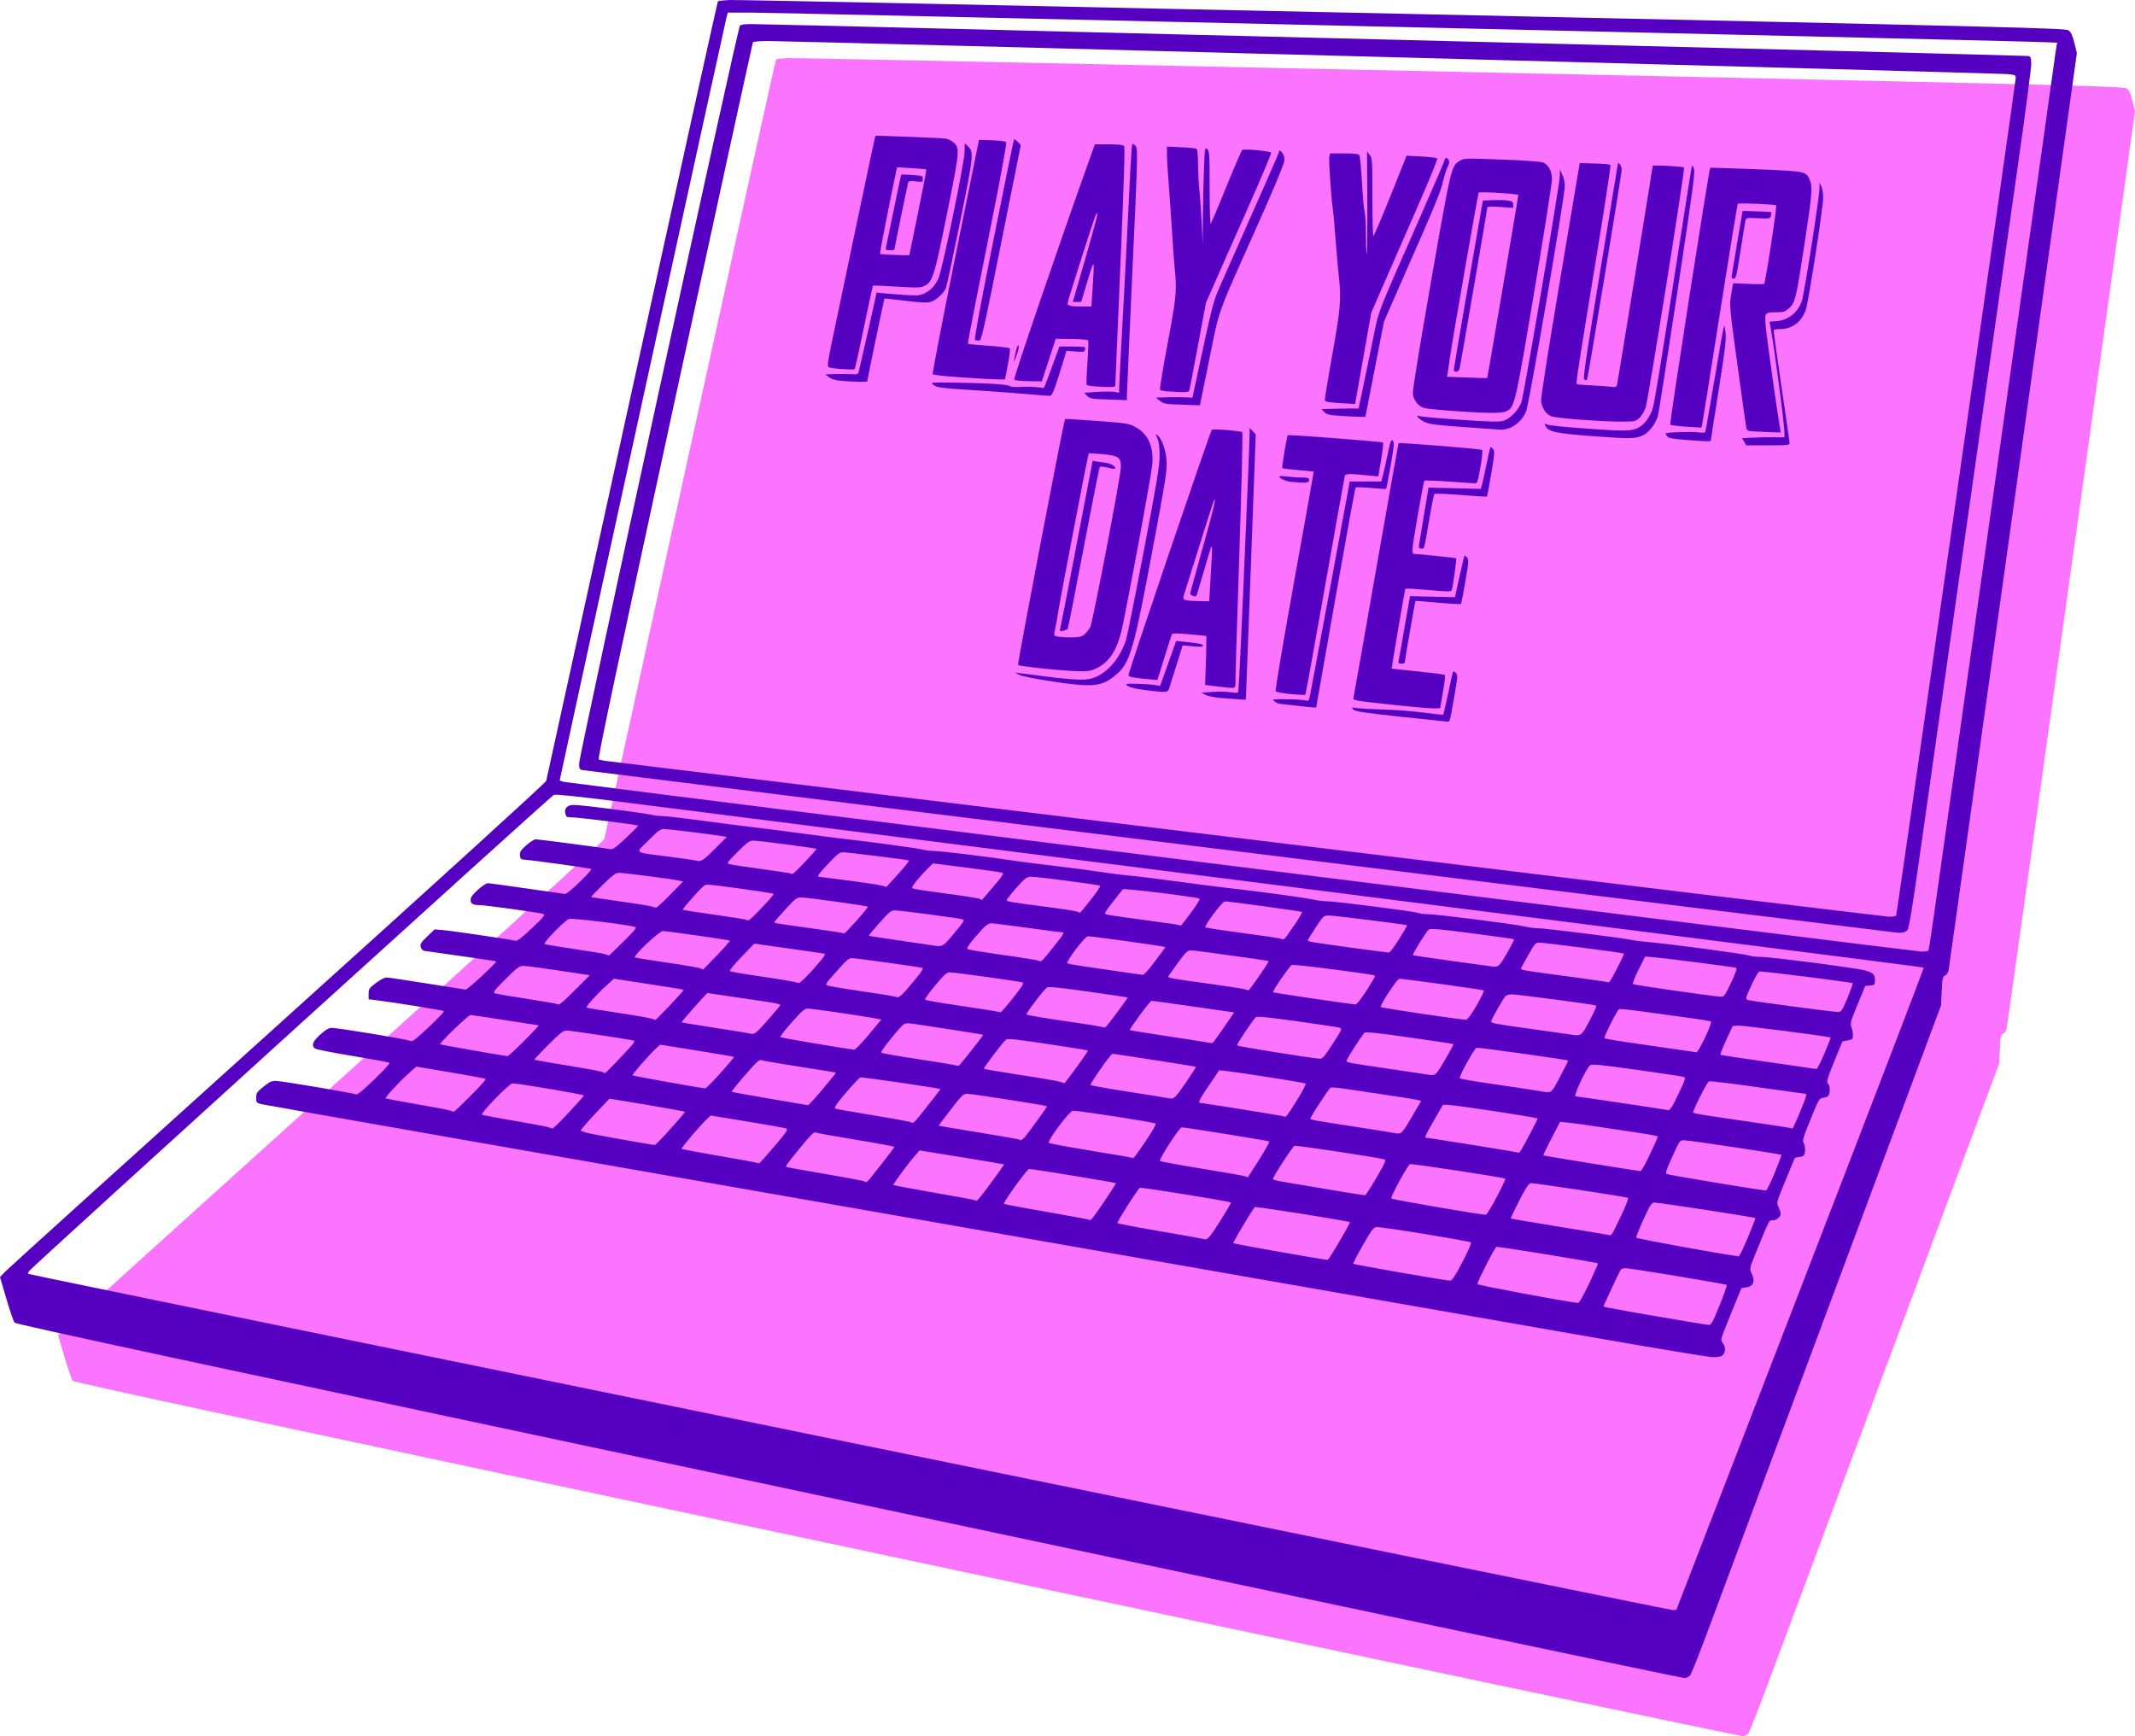 ﻿<?xml version="1.0" encoding="UTF-8" standalone="no"?>
<!-- Created with Inkscape (http://www.inkscape.org/) -->

<svg
   width="2203.517"
   height="1792.165"
   viewBox="0 0 583.014 474.177"
   version="1.1"
   id="svg1"
   inkscape:version="1.4.2 (f4327f4, 2025-05-13)"
   xml:space="preserve"
   xmlns:inkscape="http://www.inkscape.org/namespaces/inkscape"
   xmlns:sodipodi="http://sodipodi.sourceforge.net/DTD/sodipodi-0.dtd"
   xmlns="http://www.w3.org/2000/svg"
   xmlns:svg="http://www.w3.org/2000/svg"><sodipodi:namedview
     id="namedview1"
     pagecolor="#ffffff"
     bordercolor="#000000"
     borderopacity="0.25"
     inkscape:showpageshadow="2"
     inkscape:pageopacity="0.0"
     inkscape:pagecheckerboard="false"
     inkscape:deskcolor="#ffffff"
     inkscape:document-units="px"><inkscape:page
       x="0"
       y="0"
       width="583.014"
       height="474.177"
       id="page2"
       margin="0"
       bleed="0" /></sodipodi:namedview><defs
     id="defs1" /><g
     inkscape:label="Layer 1"
     inkscape:groupmode="layer"
     id="layer1"
     transform="translate(-2488.653,-1374.114)"><g
       id="g958"
       inkscape:export-filename="dedicated-page.svg"
       inkscape:export-xdpi="96"
       inkscape:export-ydpi="96"><path
         id="path841"
         style="fill:#fa74ff;fill-opacity:1"
         d="m 2704.053,1389.991 c -1.787,0.067 -3.349,0.222 -3.472,0.344 -0.122,0.122 -10.681,47.899 -23.463,106.17 -12.782,58.272 -23.327,106.304 -23.434,106.739 -0.117,0.477 -29.135,26.887 -73.124,66.549 -40.112,36.167 -73.629,66.48 -74.482,67.361 l -1.551,1.603 1.728,5.91 c 0.95,3.251 1.966,6.194 2.257,6.54 0.413,0.491 50.553,11.258 227.894,48.934 125.051,26.567 227.762,48.233 228.248,48.148 0.485,-0.087 1.124,-0.442 1.421,-0.791 0.297,-0.348 2.34,-5.461 4.541,-11.362 2.201,-5.901 17.494,-46.924 33.984,-91.162 l 29.983,-80.433 0.178,-3.904 c 0.162,-3.534 0.248,-3.934 0.919,-4.233 0.456,-0.203 0.833,-0.804 0.981,-1.565 0.132,-0.679 8.062,-57.289 17.623,-125.8 l 17.382,-124.566 -0.678,-2.758 c -0.509,-2.07 -0.9,-2.921 -1.568,-3.414 -0.849,-0.626 -9.362,-0.839 -181.504,-4.545 -99.338,-2.139 -182.076,-3.834 -183.863,-3.767 z" /><path
         style="fill:#5600c2;fill-opacity:1"
         d="m 2720.532,1784.268 c -177.341,-37.677 -227.482,-48.443 -227.894,-48.935 -0.291,-0.346 -1.306,-3.289 -2.257,-6.54 l -1.728,-5.91 1.551,-1.603 c 0.853,-0.881 34.37,-31.194 74.482,-67.361 43.989,-39.663 73.007,-66.072 73.124,-66.549 0.106,-0.435 10.652,-48.468 23.434,-106.739 12.782,-58.272 23.34,-106.048 23.463,-106.17 0.122,-0.122 1.685,-0.277 3.472,-0.344 1.787,-0.067 84.526,1.628 183.863,3.767 172.142,3.707 180.655,3.92 181.504,4.545 0.668,0.493 1.06,1.344 1.569,3.414 l 0.678,2.758 -17.383,124.566 c -9.56,68.511 -17.491,125.121 -17.623,125.8 -0.148,0.761 -0.524,1.361 -0.981,1.565 -0.67,0.299 -0.757,0.7 -0.919,4.233 l -0.178,3.903 -29.983,80.433 c -16.49,44.238 -31.783,85.261 -33.984,91.162 -2.201,5.901 -4.245,11.014 -4.541,11.362 -0.297,0.348 -0.936,0.704 -1.421,0.791 -0.485,0.086 -103.196,-21.58 -228.247,-48.147 z m 259.746,-58.093 c 18.619,-48.175 33.78,-87.665 33.691,-87.754 -0.19,-0.19 7.057,0.737 -184.781,-23.616 -81.783,-10.382 -157.644,-20.012 -168.58,-21.4 -13.852,-1.759 -20.141,-2.428 -20.732,-2.206 -0.724,0.272 -140.597,127.208 -142.969,129.746 -0.709,0.759 -0.758,0.94 -0.3,1.115 1.335,0.512 447.874,91.817 448.791,91.765 l 1.028,-0.058 z m -58.839,12.8 c -18.045,-3.17 -106.468,-18.633 -196.497,-34.364 -90.029,-15.73 -164.284,-28.766 -165.012,-28.969 -1.24,-0.346 -1.323,-0.455 -1.323,-1.746 0,-1.246 0.189,-1.531 1.973,-2.984 1.643,-1.339 2.217,-1.606 3.44,-1.601 1.494,0.01 20.745,3.263 21.802,3.688 0.422,0.17 1.796,-0.943 5.042,-4.08 2.454,-2.372 4.336,-4.422 4.183,-4.556 -0.153,-0.134 -4.694,-0.971 -10.091,-1.86 -5.397,-0.889 -10.04,-1.806 -10.319,-2.037 -1.017,-0.844 -0.57,-1.985 1.504,-3.834 1.533,-1.366 2.28,-1.792 3.145,-1.792 1.77,0 20.696,3.135 21.412,3.546 0.541,0.311 1.313,-0.266 5.041,-3.763 2.421,-2.272 4.277,-4.242 4.124,-4.38 -0.246,-0.221 -13.843,-2.403 -18.711,-3.003 l -1.852,-0.228 0.011,-1.466 c 0.01,-1.363 0.15,-1.572 1.989,-2.966 1.181,-0.895 2.358,-1.499 2.92,-1.499 0.518,0 5.457,0.729 10.975,1.621 5.519,0.892 10.292,1.646 10.608,1.676 0.509,0.048 8.618,-7.451 8.348,-7.721 -0.059,-0.059 -4.314,-0.694 -9.454,-1.41 -5.141,-0.716 -9.701,-1.366 -10.135,-1.444 -0.497,-0.089 -0.875,-0.485 -1.022,-1.073 -0.202,-0.805 0.039,-1.195 1.776,-2.863 l 2.01,-1.931 2.364,0.199 c 2.515,0.211 18.461,2.567 19.65,2.903 0.542,0.153 1.593,-0.637 4.543,-3.417 3.264,-3.076 3.739,-3.657 3.175,-3.889 -0.783,-0.323 -15.648,-2.404 -17.219,-2.411 -2.025,-0.01 -2.67,-0.35 -2.67,-1.412 0,-0.742 0.481,-1.422 1.969,-2.781 1.105,-1.01 2.305,-1.799 2.734,-1.798 0.421,8e-4 5.21,0.648 10.643,1.438 5.433,0.79 10.141,1.464 10.462,1.498 0.694,0.073 7.502,-6.472 7.101,-6.826 -0.237,-0.209 -15.232,-2.304 -18.268,-2.551 -0.904,-0.074 -1.074,-0.247 -1.165,-1.183 -0.091,-0.934 0.163,-1.34 1.714,-2.734 1.021,-0.918 2.168,-1.637 2.611,-1.637 0.788,0 18.25,2.301 20.171,2.659 0.893,0.166 1.417,-0.191 4.466,-3.043 1.9,-1.777 3.393,-3.292 3.319,-3.366 -0.233,-0.233 -16.433,-2.246 -18.076,-2.246 -1.37,0 -1.587,-0.108 -1.782,-0.881 -0.298,-1.186 0.013,-1.867 1.071,-2.35 0.704,-0.321 2.956,-0.137 11.103,0.904 5.621,0.719 10.743,1.457 11.383,1.64 0.64,0.184 1.892,0.334 2.781,0.334 0.889,0 5.812,0.563 10.938,1.251 5.127,0.688 11.941,1.561 15.142,1.94 3.201,0.379 8.758,1.094 12.347,1.589 3.59,0.495 8.431,1.117 10.76,1.383 8.506,0.971 20.846,2.651 22.046,3.002 0.678,0.198 2.009,0.36 2.957,0.36 1.762,0 15.839,1.708 21.563,2.616 1.746,0.277 6.826,0.929 11.289,1.449 4.463,0.52 10.098,1.26 12.524,1.643 2.425,0.384 5.997,0.837 7.938,1.007 1.94,0.17 7.735,0.881 12.876,1.58 5.142,0.699 11.254,1.487 13.582,1.751 9.168,1.04 21.633,2.722 23.746,3.204 1.225,0.279 3.029,0.508 4.009,0.508 2.264,0 23.407,2.713 24.773,3.179 0.563,0.192 1.815,0.349 2.783,0.349 2.33,0 23.478,2.687 26.18,3.326 1.164,0.276 2.91,0.504 3.881,0.508 1.951,0.01 23.616,2.723 25.576,3.205 0.679,0.167 2.584,0.41 4.233,0.541 4.987,0.395 26.564,3.267 27.628,3.677 0.546,0.211 1.953,0.383 3.126,0.383 2.822,0 26.444,3.062 28.646,3.713 2.296,0.679 2.689,1.067 2.689,2.659 0,1.3 -0.046,1.35 -1.315,1.456 l -1.315,0.11 -2.094,5.063 c -1.921,4.645 -2.06,5.157 -1.683,6.199 0.226,0.625 0.411,1.631 0.411,2.236 0,1.005 -0.124,1.125 -1.435,1.386 l -1.435,0.285 -2.092,5.085 c -2.11,5.129 -2.384,6.159 -1.74,6.557 0.505,0.312 0.437,2.843 -0.088,3.277 -0.242,0.201 -0.893,0.418 -1.446,0.484 -0.944,0.112 -1.147,0.468 -3.34,5.864 -1.991,4.897 -2.272,5.846 -1.906,6.433 0.551,0.883 0.555,2.901 0.01,3.45 -0.233,0.233 -0.851,0.423 -1.373,0.423 -0.522,0 -1.029,0.198 -1.126,0.441 -0.097,0.243 -1.245,3.04 -2.552,6.216 -2.374,5.769 -2.376,5.777 -1.802,6.979 0.316,0.662 0.574,1.491 0.574,1.843 0,0.887 -1.114,1.807 -2.189,1.807 -1,0 -0.82,-0.343 -4.339,8.266 -1.986,4.859 -2.002,4.928 -1.444,6.097 1.097,2.301 0.63,3.614 -1.402,3.944 l -1.334,0.217 -2.757,6.701 c -1.516,3.686 -2.753,6.939 -2.749,7.23 0,0.291 0.241,0.837 0.526,1.214 0.711,0.94 0.65,2.438 -0.127,3.141 -0.458,0.414 -1.252,0.575 -2.734,0.553 -1.149,-0.017 -16.853,-2.624 -34.897,-5.794 z m 36.79,-8.357 c 1.206,-2.949 2.074,-5.465 1.928,-5.591 -0.323,-0.279 -26.345,-4.586 -27.651,-4.577 -0.51,0 -1.087,0.205 -1.282,0.448 -0.312,0.388 -4.67,9.698 -4.67,9.978 0,0.06 0.516,0.222 1.147,0.361 2.395,0.527 26.588,4.68 27.441,4.71 0.828,0.03 1.056,-0.362 3.087,-5.329 z m -35.62,-5.985 c 1.395,-2.942 2.474,-5.412 2.398,-5.488 -0.274,-0.274 -27.433,-4.694 -27.726,-4.512 -0.528,0.326 -5.344,9.745 -5.202,10.175 0.106,0.322 24.576,4.896 27.442,5.13 0.379,0.031 1.341,-1.621 3.088,-5.304 z m -34.592,-5.878 c 1.454,-2.779 2.504,-5.176 2.334,-5.327 -0.45,-0.399 -24.605,-4.332 -25.777,-4.198 -0.868,0.099 -1.337,0.717 -3.776,4.972 -1.532,2.672 -2.7,4.943 -2.596,5.048 0.261,0.261 25.681,4.688 26.507,4.616 0.476,-0.041 1.416,-1.493 3.308,-5.111 z m -33.543,-5.689 c 1.622,-2.783 2.901,-5.11 2.841,-5.17 -0.316,-0.316 -25.81,-4.356 -26.011,-4.121 -0.834,0.972 -6.041,9.699 -5.881,9.858 0.222,0.222 25.287,4.65 25.782,4.555 0.176,-0.034 1.648,-2.339 3.27,-5.122 z m 111.478,-0.988 c 1.186,-2.862 2.115,-5.248 2.064,-5.303 -0.226,-0.245 -26.888,-4.331 -27.654,-4.238 -0.73,0.089 -1.172,0.789 -2.937,4.65 -1.143,2.5 -2.021,4.723 -1.952,4.939 0.092,0.284 21.807,4.249 27.958,5.105 0.201,0.028 1.335,-2.291 2.521,-5.153 z m -144.112,-4.475 c 1.706,-2.703 3.027,-4.99 2.934,-5.083 -0.333,-0.333 -24.686,-4.256 -24.895,-4.011 -1.373,1.617 -6.295,9.416 -6.079,9.632 0.158,0.158 5.446,1.173 11.752,2.256 6.305,1.083 11.623,2.032 11.817,2.11 0.937,0.374 1.592,-0.344 4.47,-4.904 z m 109.44,-1.362 c 1.53,-3.234 2.16,-4.917 1.876,-5.015 -1.062,-0.367 -25.736,-4.09 -26.444,-3.99 -0.627,0.089 -1.305,1.106 -3.209,4.813 -1.328,2.585 -2.354,4.761 -2.28,4.835 0.074,0.074 6.082,1.101 13.35,2.281 7.269,1.181 13.374,2.2 13.569,2.265 0.561,0.188 0.71,-0.058 3.138,-5.19 z m -141.184,-3.868 c 1.88,-2.754 3.366,-5.059 3.303,-5.123 -0.215,-0.215 -23.246,-3.985 -23.717,-3.883 -0.633,0.138 -7.198,9.211 -6.887,9.516 0.136,0.133 5.395,1.127 11.687,2.209 6.292,1.082 11.518,2.044 11.612,2.139 0.374,0.374 0.701,-0.023 4.002,-4.859 z m 107.286,-1.38 c 1.393,-2.653 2.455,-4.897 2.359,-4.987 -0.332,-0.31 -25.735,-4.176 -26.072,-3.967 -0.711,0.439 -5.399,9.08 -5.092,9.387 0.309,0.309 24.899,4.541 25.809,4.442 0.255,-0.028 1.603,-2.221 2.996,-4.875 z m -138.041,-3.923 c 1.986,-2.676 3.552,-4.911 3.479,-4.965 -0.072,-0.055 -5.29,-0.936 -11.595,-1.959 l -11.464,-1.86 -1.13,1.307 c -2.314,2.677 -6.202,7.954 -6.005,8.151 0.112,0.112 5.159,1.058 11.216,2.103 6.057,1.044 11.098,1.985 11.203,2.09 0.362,0.362 0.697,-0.018 4.295,-4.866 z m 105.188,-1.326 c 2.42,-4.14 2.693,-4.775 2.148,-4.991 -1.125,-0.446 -24.021,-3.909 -24.538,-3.711 -0.501,0.192 -5.896,8.483 -5.896,9.061 0,0.166 1.151,0.496 2.558,0.734 17.117,2.894 22.363,3.753 22.635,3.706 0.177,-0.03 1.569,-2.19 3.093,-4.799 z m 108.733,-1.27 c 1.092,-2.649 1.919,-4.882 1.839,-4.963 -0.241,-0.241 -24.982,-3.963 -26.399,-3.972 -1.294,-0.01 -1.329,0.03 -2.581,2.726 -2.383,5.136 -2.747,6.113 -2.406,6.454 0.24,0.24 23.704,4.151 27.161,4.527 0.221,0.024 1.294,-2.124 2.386,-4.773 z m -243.956,-2.365 c 1.965,-2.494 3.573,-4.642 3.573,-4.772 0,-0.13 -4.723,-1.01 -10.495,-1.955 -5.772,-0.946 -10.739,-1.842 -11.037,-1.992 -0.409,-0.205 -1.363,0.732 -3.881,3.813 -3.91,4.785 -4.347,5.376 -4.131,5.591 0.089,0.089 4.828,0.952 10.531,1.917 5.703,0.966 10.608,1.898 10.899,2.072 0.638,0.382 0.209,0.823 4.541,-4.675 z m 103.183,-1.284 c 1.658,-2.619 2.904,-4.859 2.767,-4.979 -0.229,-0.201 -23.04,-3.873 -23.923,-3.851 -0.617,0.015 -6.298,8.807 -5.928,9.174 0.177,0.176 5.323,1.126 11.435,2.112 6.112,0.986 11.43,1.927 11.818,2.093 0.388,0.166 0.73,0.281 0.76,0.257 0.03,-0.024 1.412,-2.187 3.07,-4.806 z m 106.711,-1.438 c 1.194,-2.537 2.171,-4.73 2.171,-4.875 0,-0.144 -2.5,-0.624 -5.556,-1.066 -3.056,-0.442 -8.017,-1.186 -11.024,-1.653 -3.007,-0.468 -6.516,-0.949 -7.797,-1.071 l -2.329,-0.22 -2.353,4.507 c -1.294,2.479 -2.286,4.573 -2.205,4.654 0.113,0.113 24.732,4.096 26.536,4.293 0.213,0.023 1.364,-2.033 2.558,-4.57 z m -239.107,-2.163 c 3.408,-4.025 3.855,-4.694 3.284,-4.921 -0.363,-0.144 -5.159,-1.001 -10.658,-1.903 l -9.998,-1.641 -1.059,1.006 c -1.92,1.823 -7.09,7.904 -6.89,8.104 0.108,0.108 4.67,0.968 10.138,1.911 5.468,0.944 10.124,1.79 10.346,1.881 0.223,0.091 0.514,0.178 0.648,0.194 0.134,0.015 2.018,-2.069 4.188,-4.631 z m 101.355,-1.378 c 1.72,-2.534 2.99,-4.729 2.822,-4.878 -0.42,-0.374 -21.653,-3.648 -22.673,-3.495 -0.993,0.148 -7.032,8.26 -6.525,8.764 0.174,0.173 5.316,1.129 11.427,2.125 6.11,0.996 11.177,1.878 11.259,1.96 0.349,0.349 0.712,-0.091 3.689,-4.476 z m 104.797,-1.669 c 1.275,-2.395 2.318,-4.458 2.318,-4.586 -3e-4,-0.273 -22.464,-3.699 -24.493,-3.735 l -1.387,-0.025 -2.406,4.18 c -2.103,3.653 -2.661,4.813 -2.317,4.817 0.76,0.01 25.116,3.919 25.251,4.054 0.311,0.311 0.61,-0.151 3.034,-4.705 z m -234.448,-1.816 c 2.163,-2.424 3.933,-4.491 3.933,-4.594 0,-0.103 -4.643,-0.958 -10.319,-1.899 l -10.319,-1.712 -3.969,4.189 c -2.183,2.304 -3.918,4.348 -3.856,4.542 0.062,0.194 1.61,0.638 3.439,0.987 7.148,1.362 16.398,2.984 16.768,2.94 0.214,-0.025 2.158,-2.029 4.322,-4.453 z m 98.654,-0.259 c 1.358,-1.874 2.853,-3.933 3.321,-4.576 0.468,-0.643 0.786,-1.233 0.706,-1.311 -0.241,-0.234 -20.416,-3.383 -21.677,-3.383 -1.077,0 -1.433,0.34 -4.524,4.316 -1.845,2.373 -3.315,4.355 -3.266,4.404 0.049,0.049 4.982,0.881 10.964,1.85 5.981,0.969 10.958,1.845 11.059,1.946 0.501,0.501 1.145,-0.111 3.418,-3.246 z m 103.722,-2.92 2.578,-4.41 -0.939,-0.244 c -0.516,-0.134 -2.649,-0.495 -4.74,-0.801 -2.091,-0.306 -5.901,-0.877 -8.467,-1.269 -8.608,-1.313 -10.066,-1.491 -10.59,-1.29 -0.444,0.17 -5.541,7.959 -5.541,8.467 0,0.299 1.234,0.521 12.171,2.191 5.821,0.889 10.742,1.68 10.936,1.759 0.194,0.079 0.727,0.113 1.183,0.075 0.666,-0.054 1.342,-0.943 3.408,-4.478 z m -230.204,-1.232 c 2.225,-2.389 4.09,-4.479 4.145,-4.643 0.095,-0.285 -17.945,-3.342 -19.538,-3.312 -0.854,0.016 -8.743,8.12 -8.307,8.533 0.139,0.132 4.142,0.894 8.896,1.695 4.754,0.8 8.961,1.597 9.349,1.771 0.388,0.173 0.864,0.312 1.058,0.308 0.194,0 2.173,-1.962 4.398,-4.352 z m 336.161,0.011 c 1.819,-4.417 2.035,-5.131 1.546,-5.126 -0.145,0 -6.012,-0.812 -13.037,-1.808 -7.024,-0.996 -13.022,-1.714 -13.327,-1.597 -0.509,0.196 -4.579,8.296 -4.306,8.569 0.227,0.227 3.631,0.776 14.883,2.401 6.209,0.897 11.448,1.691 11.642,1.766 0.194,0.075 0.451,0.148 0.57,0.163 0.12,0.015 1.032,-1.95 2.028,-4.368 z m -237.949,-2.129 c 1.839,-2.327 3.316,-4.255 3.283,-4.284 -0.292,-0.255 -21.483,-3.347 -21.883,-3.193 -0.551,0.212 -5.672,6.065 -6.561,7.5 -0.283,0.456 -0.432,0.912 -0.332,1.012 0.1,0.1 4.697,0.916 10.215,1.813 5.519,0.897 10.272,1.765 10.563,1.929 0.659,0.371 0.614,0.416 4.715,-4.776 z m 100.546,-1.091 c 1.529,-2.436 2.64,-4.553 2.47,-4.706 -0.277,-0.248 -18.03,-3.037 -22.01,-3.458 l -1.592,-0.168 -2.732,4.006 c -2.383,3.494 -3.119,4.888 -2.582,4.888 0.659,0 22.964,3.589 23.091,3.716 0.373,0.373 0.695,-0.037 3.356,-4.277 z m -225.571,-1.367 c 2.413,-2.419 4.294,-4.491 4.18,-4.605 -0.114,-0.114 -4.44,-0.916 -9.613,-1.783 l -9.406,-1.576 -2.229,1.994 c -2.496,2.233 -6.364,6.444 -6.131,6.677 0.083,0.083 3.871,0.791 8.418,1.573 4.547,0.782 8.663,1.566 9.148,1.742 0.485,0.176 0.964,0.332 1.064,0.348 0.1,0.015 2.156,-1.951 4.569,-4.37 z m 329.864,-0.541 c 2.014,-4.296 2.048,-4.416 1.296,-4.647 -0.424,-0.13 -6.196,-0.994 -12.825,-1.919 -10.382,-1.449 -12.135,-1.615 -12.643,-1.193 -1.129,0.937 -4.621,8.465 -3.927,8.465 0.511,0 24.466,3.566 24.743,3.683 0.916,0.388 1.432,-0.286 3.356,-4.389 z m -233.715,-1.265 c 2.067,-2.442 3.705,-4.478 3.64,-4.525 -0.064,-0.047 -4.562,-0.772 -9.995,-1.612 -5.433,-0.84 -10.113,-1.648 -10.399,-1.796 -0.37,-0.191 -1.047,0.311 -2.33,1.73 -3.284,3.63 -5.892,6.779 -5.74,6.93 0.082,0.082 4.748,0.927 10.368,1.878 5.62,0.951 10.327,1.752 10.459,1.782 0.132,0.029 1.931,-1.945 3.998,-4.387 z m 99.076,-1.646 c 1.641,-2.377 2.923,-4.384 2.849,-4.46 -0.111,-0.114 -22.007,-3.531 -22.793,-3.558 -0.44,-0.015 -6.25,8.279 -5.986,8.545 0.143,0.145 4.857,0.978 10.475,1.851 5.618,0.874 10.453,1.65 10.744,1.724 1.487,0.383 1.806,0.104 4.712,-4.103 z m 102.302,-1.761 c 1.262,-2.375 2.25,-4.363 2.196,-4.417 -0.222,-0.222 -24.677,-3.635 -25.036,-3.494 -0.638,0.251 -4.907,8.031 -4.575,8.339 0.168,0.156 3.163,0.706 6.656,1.222 12.295,1.816 13.773,2.038 15.346,2.313 3.175,0.554 2.912,0.747 5.414,-3.963 z m -229.291,-0.994 c 2.101,-2.34 3.753,-4.321 3.67,-4.404 -0.083,-0.083 -4.65,-0.872 -10.15,-1.754 l -10,-1.604 -1.034,0.981 c -2.366,2.244 -6.691,7.193 -6.475,7.409 0.17,0.17 16.491,3.116 19.805,3.576 0.2,0.028 2.082,-1.864 4.183,-4.204 z m 97.244,-1.585 c 1.783,-2.436 3.175,-4.495 3.094,-4.576 -0.081,-0.082 -5.029,-0.879 -10.995,-1.773 -8.873,-1.329 -10.945,-1.544 -11.386,-1.177 -0.941,0.781 -6.212,7.754 -6.012,7.953 0.105,0.105 4.687,0.882 10.181,1.726 8.254,1.268 11.114,1.81 11.815,2.238 0.034,0.021 1.52,-1.955 3.304,-4.391 z m 100.625,-2.038 c 1.339,-2.295 2.381,-4.223 2.315,-4.285 -0.066,-0.062 -5.417,-0.87 -11.891,-1.796 -8.162,-1.167 -11.941,-1.577 -12.323,-1.336 -0.627,0.396 -4.985,7.15 -5,7.75 -0.01,0.417 0.429,0.496 13.396,2.402 4.56,0.67 8.687,1.288 9.172,1.372 1.658,0.289 1.899,0.06 4.33,-4.107 z m -225.041,-0.737 c 4.019,-4.28 4.091,-4.385 3.139,-4.582 -2.449,-0.506 -17.053,-2.679 -18.002,-2.679 -0.883,0 -1.728,0.665 -4.992,3.93 -2.161,2.161 -3.872,3.987 -3.802,4.057 0.07,0.07 4.083,0.769 8.917,1.554 4.835,0.784 9.108,1.568 9.496,1.74 0.388,0.173 0.801,0.325 0.918,0.338 0.117,0.013 2.063,-1.947 4.326,-4.357 z m 328.626,-0.966 c 0.993,-2.358 1.765,-4.326 1.714,-4.372 -0.306,-0.28 -24.154,-3.355 -25.326,-3.266 l -1.432,0.109 -1.763,3.836 c -0.97,2.11 -1.683,3.916 -1.586,4.014 0.098,0.098 5.065,0.867 11.039,1.71 5.974,0.843 11.735,1.676 12.802,1.85 1.067,0.174 2.122,0.337 2.343,0.362 0.222,0.025 1.216,-1.884 2.209,-4.243 z m -232.82,-0.968 c 1.765,-2.212 3.158,-4.072 3.095,-4.135 -0.063,-0.063 -2.248,-0.442 -4.857,-0.843 -2.609,-0.401 -7.337,-1.132 -10.507,-1.625 -5.591,-0.869 -5.785,-0.876 -6.494,-0.251 -1.574,1.389 -6.257,7.319 -5.99,7.586 0.156,0.156 4.484,0.917 9.618,1.692 5.134,0.775 9.811,1.546 10.393,1.713 0.582,0.167 1.165,0.21 1.295,0.094 0.131,-0.115 1.681,-2.019 3.446,-4.231 z m 98.57,-1.712 c 2.534,-3.94 2.628,-4.157 1.889,-4.38 -0.428,-0.13 -5.643,-0.916 -11.59,-1.749 -8.133,-1.139 -10.931,-1.415 -11.291,-1.116 -0.764,0.634 -5.363,7.502 -5.16,7.705 0.288,0.288 20.443,3.519 22.728,3.644 0.597,0.033 1.321,-0.835 3.424,-4.104 z m -220.786,-0.794 c 2.322,-2.328 4.099,-4.233 3.949,-4.233 -0.15,0 -4.269,-0.635 -9.152,-1.411 -4.883,-0.776 -9.146,-1.411 -9.472,-1.411 -0.593,0 -8.589,7.722 -8.298,8.013 0.118,0.118 16.689,3.031 18.392,3.233 0.197,0.023 2.258,-1.863 4.581,-4.191 z m 322.474,-0.941 c 1.272,-2.708 1.801,-4.197 1.547,-4.355 -0.213,-0.132 -3.037,-0.594 -6.276,-1.026 -3.239,-0.433 -8.71,-1.18 -12.157,-1.659 -3.447,-0.48 -6.41,-0.784 -6.585,-0.676 -0.618,0.382 -4.31,7.687 -4.021,7.957 0.161,0.151 4.421,0.854 9.466,1.563 5.045,0.709 10.522,1.499 12.171,1.757 1.649,0.257 3.206,0.488 3.46,0.512 0.262,0.025 1.298,-1.736 2.396,-4.071 z m -228.376,-0.757 3.434,-4.123 -2.2,-0.409 c -3.588,-0.667 -16.937,-2.59 -17.975,-2.59 -0.775,10e-5 -1.602,0.725 -4.313,3.783 -1.845,2.081 -3.239,3.894 -3.098,4.03 0.224,0.215 18.791,3.352 20.188,3.41 0.291,0.012 2.075,-1.833 3.963,-4.101 z m 96.862,-1.814 2.896,-4.217 -1.149,-0.195 c -1.784,-0.302 -21.041,-3.013 -21.404,-3.013 -0.396,0 -6.139,7.766 -5.912,7.994 0.09,0.09 3.315,0.633 7.168,1.208 5.978,0.891 14.677,2.253 15.312,2.397 0.106,0.024 1.496,-1.854 3.089,-4.173 z m 99.984,-2.044 c 1.51,-2.854 1.967,-4.012 1.628,-4.126 -0.883,-0.295 -21.48,-3.019 -22.83,-3.019 -0.845,0 -1.54,0.229 -1.871,0.617 -0.706,0.829 -3.817,6.319 -3.817,6.737 0,0.551 0.711,0.69 10.321,2.02 5.092,0.705 10.052,1.407 11.023,1.561 3.317,0.527 3.231,0.585 5.547,-3.791 z m -224.457,-0.078 c 1.837,-2.102 3.387,-3.964 3.445,-4.137 0.058,-0.173 -1.128,-0.498 -2.634,-0.722 -1.507,-0.224 -5.986,-0.891 -9.955,-1.484 -3.969,-0.592 -7.252,-1.077 -7.297,-1.077 -0.224,0 -7.194,7.867 -7.075,7.986 0.076,0.076 4.25,0.772 9.276,1.548 5.026,0.775 9.296,1.475 9.49,1.554 0.97,0.399 1.668,-0.14 4.751,-3.669 z m 95.414,-2.115 c 1.645,-2.224 2.958,-4.072 2.918,-4.107 -0.04,-0.035 -4.887,-0.747 -10.772,-1.581 -7.607,-1.079 -10.864,-1.414 -11.268,-1.159 -0.821,0.518 -5.876,7.154 -5.634,7.397 0.227,0.227 5.382,1.083 13.667,2.27 3.007,0.431 5.944,0.907 6.526,1.059 0.582,0.151 1.174,0.251 1.315,0.221 0.141,-0.03 1.602,-1.874 3.247,-4.098 z m -122.024,-2.055 c 2.08,-2.19 3.722,-4.037 3.649,-4.104 -0.146,-0.134 -3.958,-0.759 -13.122,-2.152 l -5.933,-0.902 -2.005,1.824 c -2.755,2.507 -5.78,5.879 -5.451,6.077 0.149,0.09 4.161,0.753 8.915,1.474 4.754,0.721 8.881,1.448 9.172,1.615 0.291,0.167 0.634,0.269 0.761,0.227 0.128,-0.042 1.934,-1.869 4.014,-4.059 z m 220.195,0.128 c 1.23,-2.12 2.113,-3.958 1.963,-4.085 -0.261,-0.221 -21.872,-3.201 -23.075,-3.182 -0.623,0.01 -5.425,7.354 -5.052,7.727 0.263,0.263 22.281,3.533 23.245,3.452 0.472,-0.04 1.372,-1.244 2.919,-3.911 z m -126.574,-2.055 c 2.585,-3.258 3.043,-4.012 2.559,-4.212 -0.702,-0.289 -18.511,-2.756 -19.892,-2.756 -0.782,3e-4 -1.511,0.66 -3.971,3.597 -1.657,1.978 -2.887,3.722 -2.734,3.876 0.153,0.153 4.083,0.841 8.733,1.527 4.65,0.686 9.168,1.385 10.041,1.553 0.873,0.168 1.706,0.323 1.851,0.344 0.145,0.022 1.68,-1.746 3.412,-3.929 z m 227.853,-0.01 c 0.868,-2.091 1.498,-3.883 1.4,-3.981 -0.3,-0.3 -24.976,-3.401 -25.49,-3.204 -0.264,0.102 -1.116,1.541 -1.893,3.199 -1.982,4.229 -2.015,4.375 -1.043,4.614 1.617,0.398 23.417,3.279 24.42,3.228 0.963,-0.049 1.129,-0.295 2.606,-3.855 z m -347.455,-2.156 4.007,-4.019 -1.367,-0.209 c -10.361,-1.582 -15.793,-2.338 -16.797,-2.338 -1.081,0 -1.643,0.42 -4.831,3.607 -3.046,3.046 -3.507,3.649 -2.962,3.874 0.355,0.147 4.284,0.826 8.731,1.509 4.447,0.683 8.165,1.321 8.261,1.418 0.475,0.475 1.256,-0.131 4.958,-3.843 z m 216.027,0.294 c 1.31,-2.045 2.381,-3.852 2.381,-4.015 0,-0.374 -0.265,-0.417 -12.205,-2 -5.451,-0.723 -10.169,-1.215 -10.483,-1.095 -0.597,0.229 -5.405,7.202 -5.145,7.462 0.134,0.134 21.261,3.261 22.54,3.336 0.303,0.018 1.545,-1.556 2.91,-3.688 z m -122.918,-3.457 c 1.458,-1.764 2.069,-2.751 1.764,-2.85 -0.817,-0.265 -18.134,-2.668 -19.228,-2.668 -0.868,0 -1.472,0.476 -3.467,2.734 -1.329,1.504 -2.735,3.093 -3.124,3.533 -0.438,0.494 -0.582,0.922 -0.377,1.124 0.182,0.179 4.356,0.902 9.276,1.608 4.92,0.706 9.286,1.421 9.701,1.59 0.847,0.344 1.429,-0.196 5.456,-5.07 z m 222.558,1.163 c 1.215,-2.582 1.691,-3.945 1.411,-4.043 -0.613,-0.214 -19.754,-2.672 -22.532,-2.894 l -2.355,-0.188 -1.816,3.618 c -0.999,1.99 -1.685,3.748 -1.525,3.908 0.258,0.258 21.897,3.361 24.103,3.457 0.787,0.034 1.079,-0.381 2.715,-3.857 z m -128.864,-1.789 c 1.486,-2.16 2.641,-3.987 2.568,-4.061 -0.073,-0.073 -1.786,-0.367 -3.805,-0.652 -12.21,-1.725 -16.558,-2.296 -17.466,-2.295 -0.886,0 -1.362,0.466 -3.58,3.498 -1.407,1.923 -2.558,3.572 -2.558,3.665 0,0.361 1.3,0.591 10.285,1.822 5.112,0.7 9.77,1.409 10.352,1.575 0.582,0.166 1.158,0.319 1.28,0.339 0.122,0.02 1.437,-1.731 2.923,-3.891 z m -119.677,-4.274 c 0.966,-1.143 1.264,-1.721 0.942,-1.821 -0.26,-0.081 -4.676,-0.735 -9.814,-1.454 l -9.341,-1.308 -3.48,3.607 c -1.914,1.984 -3.346,3.735 -3.182,3.892 0.164,0.157 4.346,0.872 9.294,1.59 4.948,0.717 9.155,1.459 9.349,1.648 0.344,0.335 2.81,-2.1 6.234,-6.154 z m 217.408,2.18 c 1.116,-2.147 1.958,-3.975 1.872,-4.062 -0.211,-0.211 -21.657,-2.969 -23.087,-2.97 -1.057,-10e-5 -1.247,0.213 -3.087,3.462 -1.078,1.904 -1.96,3.554 -1.96,3.666 0,0.35 1.275,0.559 12.523,2.056 6.014,0.801 11.002,1.522 11.083,1.604 0.398,0.398 0.778,-0.139 2.657,-3.757 z m -126.142,-2.004 2.809,-3.792 -1.119,-0.248 c -1.336,-0.296 -19.217,-2.753 -20.028,-2.751 -0.818,0 -6.179,7.057 -5.623,7.401 0.239,0.148 2.364,0.543 4.722,0.878 2.358,0.336 6.748,0.974 9.756,1.418 3.007,0.445 5.739,0.826 6.07,0.848 0.379,0.025 1.643,-1.365 3.412,-3.753 z m -119.605,-1.614 c 2.007,-2.1 3.58,-3.887 3.497,-3.97 -0.181,-0.181 -17.206,-2.618 -18.288,-2.618 -1.009,0 -8.171,6.733 -7.683,7.222 0.085,0.086 4.118,0.731 8.961,1.435 4.843,0.704 8.958,1.427 9.145,1.607 0.187,0.18 0.425,0.286 0.529,0.235 0.104,-0.051 1.831,-1.811 3.838,-3.911 z m 215.673,-0.533 c 1.157,-2.005 2.032,-3.718 1.944,-3.806 -0.088,-0.088 -5.248,-0.818 -11.468,-1.622 -9.207,-1.191 -11.408,-1.38 -11.846,-1.017 -0.688,0.571 -4.546,6.764 -4.342,6.969 0.085,0.085 4.658,0.77 10.163,1.523 5.505,0.753 10.486,1.439 11.068,1.525 2.153,0.318 2.305,0.197 4.48,-3.572 z m -123.744,-1.822 c 2.739,-3.44 2.992,-3.881 2.23,-3.881 -0.243,0 -4.489,-0.554 -9.437,-1.231 -4.947,-0.677 -9.41,-1.233 -9.917,-1.235 -0.649,0 -1.381,0.492 -2.475,1.672 -2.829,3.052 -4.309,5.048 -3.979,5.366 0.176,0.169 4.527,0.895 9.668,1.613 5.142,0.718 9.587,1.437 9.878,1.597 0.641,0.353 0.651,0.344 4.031,-3.902 z m -117.496,-1.364 c 3.498,-3.508 3.751,-3.851 2.993,-4.037 -2.869,-0.702 -17.114,-2.412 -17.84,-2.141 -1.276,0.476 -7.248,6.582 -6.716,6.865 0.244,0.13 3.922,0.747 8.173,1.371 4.251,0.624 8.061,1.269 8.467,1.433 0.405,0.164 0.819,0.308 0.919,0.321 0.1,0.012 1.902,-1.703 4.004,-3.811 z m 211.806,-0.683 c 1.255,-1.999 2.224,-3.687 2.153,-3.752 -0.239,-0.219 -19.872,-2.678 -21.337,-2.673 -1.441,0.01 -1.47,0.032 -3.616,3.286 -1.19,1.804 -2.163,3.385 -2.163,3.512 0,0.127 0.516,0.327 1.147,0.445 2.281,0.425 20.562,2.916 21.042,2.867 0.271,-0.028 1.519,-1.686 2.774,-3.685 z m -121.54,-1.569 c 2.987,-3.588 3.002,-3.618 2.08,-3.861 -1.353,-0.357 -16.905,-2.401 -18.266,-2.401 -1.015,0 -1.52,0.411 -4.18,3.398 -1.664,1.869 -2.966,3.458 -2.893,3.531 0.073,0.073 3.451,0.605 7.508,1.184 4.057,0.578 8.249,1.192 9.316,1.363 3.447,0.554 3.193,0.68 6.434,-3.214 z m 92.849,-2.141 c 1.312,-1.905 2.288,-3.562 2.168,-3.681 -0.193,-0.193 -19.604,-2.859 -21.076,-2.895 -0.678,-0.016 -5.718,6.703 -5.317,7.089 0.143,0.137 4.625,0.826 9.961,1.529 5.336,0.704 10.098,1.411 10.583,1.571 1.053,0.348 0.744,0.651 3.681,-3.613 z m -119.437,-1.363 c 1.765,-1.976 3.133,-3.668 3.04,-3.761 -0.254,-0.254 -16.354,-2.492 -18.05,-2.51 -1.412,-0.014 -1.598,0.12 -4.41,3.182 -1.615,1.758 -2.984,3.33 -3.042,3.494 -0.12,0.336 -0.214,0.32 10.337,1.781 4.269,0.591 7.92,1.137 8.114,1.213 0.194,0.076 0.454,0.151 0.578,0.166 0.124,0.015 1.669,-1.589 3.434,-3.564 z m 91.259,-2.103 c 1.465,-1.968 2.536,-3.696 2.38,-3.839 -0.46,-0.421 -20.617,-2.905 -20.938,-2.58 -0.161,0.163 -1.408,1.726 -2.772,3.472 -2.342,3 -2.436,3.189 -1.697,3.425 0.43,0.138 5.055,0.813 10.278,1.501 5.223,0.688 9.576,1.329 9.672,1.426 0.306,0.306 0.364,0.241 3.077,-3.404 z m -117.162,-1.394 c 1.881,-1.959 3.33,-3.651 3.222,-3.759 -0.189,-0.189 -7.345,-1.249 -14.931,-2.211 -3.418,-0.434 -3.654,-0.422 -4.361,0.216 -1.414,1.275 -5.702,6.165 -5.544,6.323 0.087,0.087 4.008,0.701 8.715,1.365 4.706,0.664 8.652,1.302 8.768,1.418 0.427,0.427 0.779,0.141 4.131,-3.351 z m 89.799,-2.145 c 1.562,-1.974 2.718,-3.698 2.568,-3.83 -0.325,-0.285 -17.005,-2.469 -18.808,-2.462 -1.008,0 -1.524,0.293 -2.673,1.504 -1.915,2.016 -4.015,4.567 -4.015,4.876 0,0.391 1.006,0.565 10.054,1.737 4.657,0.603 8.784,1.236 9.172,1.407 0.388,0.171 0.741,0.321 0.783,0.334 0.043,0.013 1.356,-1.592 2.919,-3.566 z m -114.805,-1.41 3.506,-3.589 -1.256,-0.272 c -1.985,-0.43 -14.779,-2.075 -16.135,-2.075 -1.069,0 -1.645,0.411 -4.526,3.237 -1.815,1.78 -3.246,3.292 -3.178,3.359 0.067,0.067 3.598,0.602 7.846,1.188 4.248,0.586 8.121,1.205 8.606,1.375 0.485,0.17 1.051,0.322 1.257,0.337 0.206,0.015 1.952,-1.587 3.881,-3.562 z m 88.185,-2.131 c 2.64,-3.109 2.97,-3.638 2.406,-3.855 -0.36,-0.139 -4.745,-0.768 -9.746,-1.398 l -9.091,-1.146 -1.27,1.209 c -0.698,0.665 -2.059,2.147 -3.023,3.294 -1.303,1.549 -1.632,2.152 -1.281,2.347 0.26,0.144 4.362,0.771 9.116,1.393 4.754,0.622 8.881,1.268 9.172,1.435 0.291,0.167 0.558,0.308 0.593,0.314 0.035,0.01 1.441,-1.611 3.124,-3.592 z m -25.925,-3.528 c 1.779,-1.982 3.098,-3.643 2.932,-3.692 -0.736,-0.215 -16.982,-2.23 -17.983,-2.23 -0.943,0 -1.559,0.468 -3.976,3.022 -2.56,2.704 -3.267,3.681 -2.666,3.681 0.107,0 3.877,0.483 8.378,1.074 6.763,0.887 8.894,1.253 10.014,1.721 0.037,0.015 1.522,-1.594 3.301,-3.576 z m -25.436,-3.312 c 1.781,-1.863 3.175,-3.452 3.096,-3.53 -0.213,-0.213 -15.757,-2.247 -17.201,-2.251 -1.099,0 -1.613,0.363 -4.331,3.081 -2.863,2.863 -3.026,3.102 -2.28,3.339 0.442,0.141 4.364,0.739 8.715,1.33 4.352,0.591 7.99,1.152 8.085,1.247 0.384,0.384 0.808,0.036 3.916,-3.216 z m -24.701,-3.465 3.311,-3.325 -1.202,-0.208 c -2.534,-0.438 -14.961,-1.962 -16,-1.962 -0.904,0 -1.627,0.538 -4.214,3.137 -3.674,3.691 -4.413,3.122 5.784,4.452 3.784,0.493 7.038,0.959 7.232,1.036 1.196,0.47 1.99,-0.019 5.089,-3.131 z m 331.439,27.702 c 0.194,-0.314 1.319,-8.055 5.488,-37.783 1.184,-8.44 2.854,-20.267 3.711,-26.282 0.857,-6.015 2.681,-18.953 4.052,-28.751 1.372,-9.798 2.958,-21.07 3.524,-25.047 1.535,-10.774 4.253,-30.063 7.058,-50.094 2.442,-17.439 3.936,-28.034 7.414,-52.564 0.949,-6.694 2.136,-15.187 2.639,-18.874 0.502,-3.687 0.994,-7.118 1.093,-7.625 l 0.179,-0.923 -6.809,-0.237 c -12.313,-0.429 -343.361,-7.972 -349.859,-7.972 h -6.348 l -0.354,1.323 c -0.448,1.671 -45.534,207.893 -45.534,208.27 0,0.153 0.547,0.381 1.215,0.506 2.814,0.528 368.834,46.302 370.503,46.335 1.007,0.02 1.919,-0.107 2.027,-0.281 z m -8.798,-4.908 c -5.207,-0.563 -358.172,-44.22 -358.811,-44.38 -0.739,-0.185 -0.846,-0.417 -0.846,-1.829 0,-2.17 43.294,-200.846 43.9,-201.457 0.333,-0.336 1.364,-0.467 3.443,-0.438 13.939,0.196 347.779,8.549 348.385,8.717 0.708,0.196 0.794,0.444 0.794,2.288 0,1.138 -1.658,13.7 -3.684,27.916 -2.026,14.216 -6.086,42.755 -9.021,63.419 -2.936,20.664 -7.541,53.049 -10.234,71.967 -2.693,18.918 -6.11,42.968 -7.592,53.446 -1.847,13.053 -2.858,19.233 -3.213,19.63 -0.587,0.658 -1.579,0.887 -3.121,0.72 z m 0.01,-4.74 c 0.243,-0.667 32.626,-227.575 32.626,-228.61 0,-0.862 -0.108,-0.909 -2.558,-1.117 -2.855,-0.243 -331.892,-9.016 -338.117,-9.015 -2.171,2e-4 -4.042,0.152 -4.157,0.338 -0.115,0.186 -9.732,44.267 -21.372,97.958 -16.042,73.995 -21.058,97.686 -20.726,97.891 0.241,0.149 1.396,0.376 2.566,0.504 1.17,0.129 79.915,9.723 174.989,21.32 95.074,11.598 173.7,21.106 174.724,21.129 1.203,0.028 1.92,-0.114 2.024,-0.398 z m -135.583,-54.229 c -10.013,-1.087 -12.208,-1.423 -12.7,-1.941 -0.568,-0.597 -0.513,-0.615 1.169,-0.377 0.97,0.137 4.304,0.317 7.408,0.399 3.104,0.082 7.942,0.457 10.749,0.834 2.808,0.377 5.173,0.616 5.257,0.532 0.084,-0.084 0.69,-2.727 1.347,-5.874 0.657,-3.147 1.271,-5.799 1.366,-5.893 0.094,-0.094 0.427,0.084 0.74,0.397 0.522,0.522 0.493,1.004 -0.369,5.976 -1.354,7.817 -1.221,7.354 -2.096,7.305 -0.421,-0.024 -6.213,-0.635 -12.87,-1.358 z m -1.654,-3.215 c -11.524,-1.238 -11.177,-1.169 -10.932,-2.183 0.104,-0.432 2.881,-16.168 6.17,-34.968 3.289,-18.8 6.034,-34.236 6.1,-34.301 0.257,-0.257 22.521,1.539 22.812,1.84 0.179,0.185 -0.022,2.188 -0.473,4.731 -0.755,4.254 -0.813,4.408 -1.647,4.371 -0.475,-0.021 -3.688,-0.24 -7.139,-0.487 -3.451,-0.246 -6.374,-0.349 -6.495,-0.227 -0.297,0.297 -3.269,17.384 -3.276,18.833 0,0.631 0.114,1.148 0.259,1.151 1.442,0.023 11.528,1.088 11.673,1.233 0.172,0.172 -0.82,7.339 -1.198,8.652 -0.139,0.484 -0.793,0.483 -6.355,-0.013 -3.41,-0.304 -6.251,-0.468 -6.314,-0.363 -0.117,0.196 -3.143,17.751 -3.508,20.353 l -0.205,1.466 1.675,0.209 c 0.921,0.115 4.135,0.456 7.143,0.759 3.007,0.302 5.574,0.66 5.704,0.794 0.13,0.134 -0.113,2.229 -0.539,4.654 l -0.775,4.41 -1.577,0.056 c -0.867,0.031 -5.863,-0.405 -11.102,-0.967 z m -26.811,0.187 c -2.134,-0.255 -4.119,-0.477 -4.41,-0.494 -0.291,-0.017 -0.885,-0.305 -1.319,-0.64 -0.762,-0.588 -0.649,-0.609 3.175,-0.581 2.181,0.016 4.468,0.144 5.082,0.286 1.117,0.258 1.117,0.257 1.49,-1.616 0.659,-3.306 9.884,-52.931 10.332,-55.584 l 0.433,-2.558 h 4.321 4.321 l 0.366,-1.323 c 0.201,-0.728 0.793,-3.352 1.315,-5.832 0.829,-3.937 1.014,-4.445 1.46,-3.999 0.446,0.446 0.372,1.305 -0.583,6.763 -0.602,3.439 -1.156,6.314 -1.233,6.391 -0.076,0.076 -1.933,-0.03 -4.126,-0.237 -2.193,-0.207 -4.092,-0.252 -4.221,-0.099 -0.129,0.152 -2.603,13.73 -5.498,30.174 l -5.264,29.897 -0.882,-0.042 c -0.485,-0.023 -2.628,-0.25 -4.763,-0.505 z m -19.226,-1.968 c -2.665,-0.197 -4.473,-0.513 -5.27,-0.92 l -1.213,-0.62 3.153,-0.214 c 1.734,-0.118 3.937,-0.076 4.896,0.092 0.959,0.168 1.849,0.185 1.979,0.037 0.209,-0.237 0.979,-16.756 2.635,-56.536 0.279,-6.694 0.51,-12.961 0.514,-13.927 l 0.01,-1.756 0.831,0.874 0.831,0.874 -1.332,36.16 c -0.733,19.888 -1.345,36.199 -1.361,36.248 -0.033,0.102 -0.232,0.091 -5.673,-0.312 z m 17.915,-1.175 c -2.08,-0.208 -3.924,-0.534 -4.097,-0.724 -0.189,-0.207 1.838,-12.289 5.061,-30.156 2.957,-16.395 5.357,-29.835 5.332,-29.867 -0.024,-0.032 -1.922,-0.215 -4.216,-0.409 -2.294,-0.193 -4.259,-0.439 -4.366,-0.545 -0.185,-0.185 1.228,-8.73 1.485,-8.988 0.219,-0.219 25.741,1.751 26.005,2.007 0.141,0.137 -0.092,2.275 -0.517,4.753 l -0.773,4.505 -1.776,-0.182 c -6.231,-0.639 -7.172,-0.634 -7.363,0.035 -0.101,0.354 -2.525,13.9 -5.385,30.101 -2.861,16.201 -5.293,29.545 -5.404,29.652 -0.112,0.107 -1.905,0.025 -3.985,-0.183 z m -39.908,-1.111 c -2.497,-0.32 -4.098,-0.705 -4.61,-1.107 -0.762,-0.6 -0.7,-0.616 2.238,-0.579 1.662,0.02 3.836,0.152 4.831,0.292 l 1.809,0.254 1.052,-2.938 c 0.579,-1.616 1.56,-4.371 2.18,-6.123 l 1.129,-3.186 3.567,0.364 c 2.482,0.253 3.617,0.513 3.729,0.854 0.134,0.405 -0.334,0.447 -2.681,0.243 l -2.843,-0.248 -1.634,5.226 c -0.899,2.874 -1.796,5.741 -1.993,6.372 -0.422,1.347 -0.631,1.365 -6.776,0.577 z m 19.877,-0.976 -3.351,-0.395 0.17,-4.586 c 0.094,-2.522 0.173,-5.536 0.176,-6.697 l 0.01,-2.111 -4.573,-0.434 c -3.115,-0.296 -4.644,-0.319 -4.797,-0.072 -0.123,0.2 -1.066,3.091 -2.096,6.426 -1.029,3.335 -1.887,6.086 -1.906,6.115 -0.019,0.028 -1.779,-0.131 -3.911,-0.353 -3.036,-0.317 -3.9,-0.525 -3.983,-0.961 -0.114,-0.596 22.314,-66.628 22.762,-67.015 0.362,-0.313 7.929,0.303 8.301,0.676 0.163,0.163 -0.19,14.884 -0.783,32.714 -0.594,17.83 -1.079,33.489 -1.078,34.799 0,2.744 0.532,2.54 -4.938,1.895 z m -1.984,-27.339 c 0.127,-2.255 0.329,-5.688 0.449,-7.628 0.12,-1.94 0.105,-3.422 -0.034,-3.293 -0.139,0.129 -1.097,3.196 -2.129,6.815 -1.032,3.619 -1.96,6.663 -2.061,6.765 -0.296,0.296 -1.649,-0.243 -1.649,-0.657 0,-0.207 1.508,-5.739 3.351,-12.293 2.936,-10.438 3.77,-13.924 3.196,-13.349 -0.086,0.086 -1.92,5.787 -4.077,12.671 -2.157,6.883 -4.065,12.959 -4.241,13.501 -0.419,1.29 0.051,1.44 4.809,1.53 l 2.156,0.041 z m -43.537,25.921 c -4.534,-0.698 -8.019,-1.41 -8.643,-1.767 l -1.045,-0.598 1.486,0.197 c 16.04,2.126 18.096,2.203 20.978,0.793 3.434,-1.68 6.336,-5.372 7.819,-9.949 0.314,-0.97 2.503,-11.924 4.865,-24.342 3.596,-18.913 4.293,-23.122 4.295,-25.929 0,-2.357 -0.174,-3.762 -0.59,-4.736 -0.583,-1.363 -0.582,-1.375 0.088,-0.769 1.229,1.112 2.235,4.07 2.408,7.083 0.145,2.519 -0.289,5.24 -3.943,24.703 -5.004,26.655 -6.017,30.162 -9.632,33.349 -3.973,3.502 -6.384,3.764 -18.087,1.964 z m -2.104,-3.471 c -3.59,-0.381 -6.649,-0.808 -6.8,-0.948 -0.236,-0.22 12.527,-66.949 12.853,-67.199 0.066,-0.051 3.955,0.189 8.641,0.532 7.728,0.567 8.685,0.708 10.283,1.518 3.575,1.812 5.233,5.2 4.921,10.06 -0.144,2.242 -4.531,26.267 -7.898,43.245 -1.443,7.275 -3.45,10.774 -7.276,12.68 -1.573,0.784 -2.228,0.896 -5.004,0.854 -1.757,-0.026 -6.131,-0.36 -9.72,-0.742 z m 11.482,-9.451 c 0.513,-0.479 1.164,-1.317 1.447,-1.861 0.66,-1.268 8.294,-41.089 8.35,-43.55 0.063,-2.811 -0.575,-3.276 -5.058,-3.682 -1.979,-0.179 -3.655,-0.268 -3.725,-0.198 -0.182,0.182 -8.161,41.708 -8.424,43.846 -0.12,0.977 -0.433,2.695 -0.694,3.819 -0.348,1.498 -0.368,2.079 -0.074,2.178 0.911,0.306 2.654,0.443 4.881,0.384 1.976,-0.053 2.517,-0.206 3.297,-0.935 z m -6.834,-1.083 c 0.098,-0.272 2.146,-10.777 4.552,-23.346 l 4.375,-22.852 0.885,0.163 c 0.487,0.09 1.638,0.262 2.557,0.383 1.554,0.205 2.738,0.888 2.738,1.581 0,0.162 -0.894,0.061 -1.988,-0.225 -1.093,-0.285 -2.102,-0.389 -2.243,-0.231 -0.14,0.158 -2.126,10.13 -4.412,22.16 -2.286,12.03 -4.253,21.98 -4.372,22.112 -0.118,0.132 -0.678,0.354 -1.243,0.494 -0.801,0.198 -0.989,0.145 -0.85,-0.24 z m 92.482,8.414 c 0.106,-0.437 0.762,-4.128 1.458,-8.202 0.696,-4.075 1.358,-7.864 1.471,-8.422 l 0.206,-1.014 6.136,0.152 c 3.375,0.083 6.137,0.143 6.139,0.132 0.155,-1.02 2.466,-11.25 2.563,-11.347 0.079,-0.079 0.391,0.136 0.694,0.477 0.501,0.564 0.46,1.156 -0.455,6.57 -0.553,3.273 -1.094,6.038 -1.201,6.146 -0.107,0.107 -2.933,-0.05 -6.279,-0.349 -3.346,-0.299 -6.114,-0.521 -6.151,-0.493 -0.079,0.06 -2.931,16.486 -2.931,16.88 -1e-4,0.145 -0.414,0.265 -0.92,0.265 -0.776,0 -0.89,-0.124 -0.728,-0.794 z m 5.522,-31.044 c 0,-0.243 0.591,-3.994 1.323,-8.337 l 1.33,-7.896 7.143,0.177 7.143,0.177 0.333,-1.277 c 0.183,-0.702 0.746,-3.254 1.25,-5.671 0.504,-2.417 0.965,-4.442 1.023,-4.5 0.058,-0.058 0.364,0.18 0.68,0.53 0.533,0.589 0.5,1.082 -0.457,6.748 -0.567,3.362 -1.097,6.179 -1.178,6.259 -0.081,0.081 -3.279,-0.113 -7.107,-0.43 -3.829,-0.317 -7.086,-0.442 -7.24,-0.278 -0.153,0.165 -0.775,3.236 -1.382,6.825 -1.438,8.508 -1.334,8.114 -2.155,8.114 -0.384,0 -0.702,-0.198 -0.706,-0.441 z m -34.877,-17.811 c -1.455,-0.129 -3.216,-0.937 -3.216,-1.474 0,-0.133 0.913,-0.129 2.028,0.011 1.116,0.139 2.941,0.267 4.057,0.283 1.783,0.026 2.029,0.115 2.029,0.735 0,0.745 -0.75,0.813 -4.898,0.445 z m 123.712,-10.947 -0.577,-0.977 2.882,-0.148 c 1.585,-0.081 4.192,-0.13 5.793,-0.108 l 2.91,0.04 v -1.12 c 0,-2.841 -3.601,-29.489 -4.086,-30.274 -0.103,-0.167 0.417,-0.304 1.156,-0.305 3.541,-0.01 6.504,-2.139 7.655,-5.51 0.676,-1.979 4.787,-28.101 4.83,-30.688 l 0.029,-1.723 0.485,1.058 c 0.267,0.582 0.491,1.931 0.499,2.999 0.018,2.536 -4.008,28.64 -4.731,30.667 -1.213,3.404 -3.69,5.293 -6.961,5.308 -0.91,0 -1.725,0.127 -1.811,0.272 -0.086,0.145 0.851,7.011 2.081,15.258 1.231,8.246 2.244,15.271 2.252,15.611 0.013,0.564 -0.497,0.617 -5.907,0.617 h -5.921 z m -16.142,-0.52 c -3.397,-0.259 -4.497,-0.467 -4.84,-0.918 -0.244,-0.321 -0.449,-0.68 -0.455,-0.797 -0.018,-0.346 7.069,-0.606 8.909,-0.327 0.929,0.141 1.775,0.115 1.882,-0.057 0.106,-0.172 1.266,-6.737 2.576,-14.588 1.31,-7.851 2.469,-14.361 2.573,-14.466 0.105,-0.105 0.295,0.809 0.422,2.03 0.187,1.794 -0.177,4.788 -1.897,15.586 -1.171,7.351 -2.129,13.503 -2.129,13.67 0,0.349 -0.936,0.331 -7.042,-0.134 z m -25.414,-1.028 c -9.87,-0.743 -11.844,-1.168 -12.68,-2.729 -0.369,-0.69 -0.335,-0.712 0.561,-0.371 0.524,0.199 5.569,0.69 11.21,1.091 11.001,0.781 12.252,0.711 14.384,-0.808 1.16,-0.826 2.426,-2.703 3.061,-4.536 0.477,-1.379 1.9,-10.084 7.091,-43.392 1.95,-12.515 3.593,-22.901 3.649,-23.079 0.057,-0.179 0.301,0.153 0.543,0.738 0.386,0.931 -0.176,5.134 -4.528,33.839 -2.733,18.027 -5.127,33.267 -5.321,33.868 -0.674,2.087 -2.373,4.322 -3.867,5.084 -2.065,1.053 -3.597,1.085 -14.105,0.294 z m 44.364,-1.264 c -1.744,-0.11 -2.052,-0.235 -2.209,-0.903 -0.101,-0.427 -1.185,-8.12 -2.41,-17.096 -2.221,-16.274 -2.225,-16.328 -1.74,-19.393 0.268,-1.69 0.518,-3.081 0.556,-3.091 0.038,-0.01 1.895,0.07 4.126,0.178 2.231,0.108 4.173,0.106 4.315,0 0.376,-0.29 3.575,-21.157 3.288,-21.444 -0.294,-0.294 -10.156,-0.711 -10.469,-0.443 -0.122,0.104 -2.317,13.525 -4.877,29.823 -2.561,16.298 -4.746,30.011 -4.855,30.472 l -0.199,0.839 -4.096,-0.248 c -2.253,-0.136 -4.24,-0.389 -4.417,-0.561 -0.264,-0.256 10.546,-69.713 10.914,-70.127 0.055,-0.062 5.658,0.108 12.45,0.38 13.659,0.545 13.748,0.563 14.735,2.925 0.794,1.899 0.62,3.99 -1.456,17.549 -2.305,15.049 -2.538,16.014 -4.229,17.498 -1.108,0.973 -1.495,1.096 -3.441,1.101 -3.334,0.01 -3.294,-0.061 -2.799,4.823 0.347,3.422 3.056,22.597 3.791,26.833 l 0.199,1.147 -2.574,-0.067 c -1.415,-0.037 -3.485,-0.124 -4.6,-0.194 z m -79.466,-1.211 c -7.918,-0.58 -9.387,-0.778 -10.744,-1.452 -1.563,-0.776 -2.594,-2.061 -1.21,-1.509 0.366,0.146 5.335,0.586 11.042,0.977 8.433,0.578 10.646,0.631 11.818,0.283 1.89,-0.561 4.174,-2.949 4.938,-5.161 0.734,-2.126 10.426,-59.254 10.467,-61.692 l 0.029,-1.764 0.668,1.411 c 0.367,0.776 0.671,2.126 0.675,2.999 0.013,2.886 -9.747,59.739 -10.593,61.707 -1.285,2.987 -4.252,5.062 -7.035,4.919 -0.485,-0.025 -5.01,-0.347 -10.054,-0.717 z m 32.632,-1.955 c -4.206,-0.297 -8.092,-0.743 -8.723,-1.003 -1.321,-0.543 -2.443,-2.202 -2.709,-4.008 -0.116,-0.79 1.829,-13.244 5.185,-33.191 l 5.371,-31.926 4.054,0.113 c 2.23,0.062 4.176,0.232 4.324,0.376 0.149,0.144 -1.623,11.762 -3.938,25.816 -4.886,29.671 -5.518,33.771 -5.245,34.044 0.111,0.111 1.764,0.265 3.675,0.343 1.911,0.078 4.302,0.237 5.314,0.352 1.714,0.196 1.852,0.155 2.025,-0.607 0.217,-0.956 9.718,-59.281 9.718,-59.657 0,-0.315 8.188,0.1 8.559,0.434 0.322,0.289 -9.701,62.918 -10.479,65.48 -0.308,1.016 -1.008,2.23 -1.626,2.822 -1.038,0.995 -1.232,1.042 -4.502,1.094 -1.879,0.03 -6.83,-0.187 -11.002,-0.481 z m -66.762,-1.136 c -2.544,-0.179 -3.224,-0.355 -3.871,-1.002 l -0.785,-0.785 2.46,-0.085 c 1.353,-0.047 3.638,-0.087 5.077,-0.088 h 2.618 l 0.82,-3.881 c 0.451,-2.134 1.684,-8.088 2.741,-13.229 2.176,-10.591 0.546,-6.275 13.56,-35.9 3.517,-8.006 6.395,-14.704 6.395,-14.884 0,-0.689 0.687,-0.709 1.05,-0.031 0.295,0.552 0.227,1.01 -0.306,2.056 -0.378,0.74 -0.936,2.554 -1.241,4.032 -0.382,1.85 -2.164,6.347 -5.724,14.446 -2.843,6.468 -6.339,14.446 -7.77,17.728 l -2.601,5.968 -2.541,12.994 -2.54,12.994 -2.128,-0.056 c -1.17,-0.031 -3.517,-0.154 -5.214,-0.273 z m 31.308,-1.297 c -3.687,-0.263 -7.266,-0.636 -7.954,-0.83 -1.511,-0.424 -2.819,-2.071 -3.053,-3.844 -0.103,-0.784 1.841,-12.767 4.984,-30.714 5.55,-31.692 5.52,-31.568 7.92,-32.966 1.156,-0.674 1.506,-0.683 11.498,-0.3 6.55,0.251 10.65,0.551 11.252,0.826 1.462,0.666 2.34,2.386 2.341,4.585 6e-4,1.044 -2.159,14.757 -4.799,30.474 -5.148,30.648 -5.387,31.69 -7.5,32.783 -1.308,0.676 -5.066,0.673 -14.689,-0.014 z m 9.491,-9.935 c 0.357,-1.765 8.325,-48.697 8.325,-49.036 0,-0.34 -10.5,-0.986 -10.821,-0.665 -0.2,0.2 -7.322,40.999 -7.862,45.035 -0.195,1.455 -0.456,3.233 -0.58,3.952 l -0.226,1.306 2.425,0.105 c 1.334,0.058 3.802,0.141 5.485,0.186 l 3.06,0.08 z m -9.292,-1.403 c 0.012,-0.34 1.802,-10.857 3.978,-23.372 l 3.955,-22.754 2.637,-0.11 c 1.45,-0.061 3.312,-0.011 4.136,0.11 1.309,0.192 1.499,0.333 1.499,1.109 v 0.889 l -3.528,-0.25 c -2.263,-0.16 -3.528,-0.125 -3.528,0.099 0,0.436 -7.321,43.016 -7.583,44.103 -0.233,0.965 -1.601,1.119 -1.567,0.176 z m -76.586,9.529 c -2.182,-0.098 -2.844,-0.272 -3.704,-0.975 l -1.047,-0.856 2.646,-0.095 c 1.455,-0.052 3.694,-0.052 4.976,10e-5 l 2.33,0.095 0.743,-3.452 c 5.045,-23.429 4.819,-22.554 7.223,-27.971 12.512,-28.181 15.772,-35.622 15.772,-35.995 0,-0.24 0.337,-0.01 0.749,0.516 0.586,0.745 0.709,1.273 0.567,2.429 -0.103,0.837 -3.119,8.054 -6.955,16.646 -11.841,26.519 -10.516,22.851 -13.475,37.305 l -2.581,12.61 -2.293,-0.069 c -1.261,-0.038 -3.489,-0.123 -4.95,-0.188 z m 44.288,-0.421 c -2.174,-0.154 -2.843,-0.326 -2.924,-0.753 -0.058,-0.304 0.854,-5.869 2.025,-12.367 2.264,-12.557 2.489,-15.263 1.784,-21.476 -0.187,-1.649 -0.585,-6.174 -0.884,-10.054 -0.299,-3.881 -0.623,-7.532 -0.721,-8.114 -0.443,-2.648 -1.188,-13.322 -0.997,-14.279 l 0.213,-1.067 h 3.793 c 2.667,0 3.905,0.135 4.171,0.455 0.209,0.252 0.54,3.526 0.74,7.32 0.199,3.776 0.525,7.42 0.724,8.097 0.199,0.678 0.362,3.602 0.362,6.497 0,2.896 0.103,5.162 0.229,5.036 0.126,-0.126 0.194,-6.458 0.153,-14.071 l -0.076,-13.843 0.729,0.927 c 0.701,0.891 0.729,1.346 0.729,11.543 0,5.839 0.124,10.616 0.276,10.616 0.152,0 2.255,-4.939 4.674,-10.976 l 4.398,-10.976 4.045,0.222 c 2.225,0.122 4.179,0.355 4.341,0.518 0.163,0.163 -2.594,6.867 -6.127,14.899 -3.533,8.031 -7.662,17.46 -9.175,20.953 l -2.753,6.35 -2.199,12.435 -2.199,12.435 -1.258,-0.065 c -0.692,-0.036 -2.526,-0.155 -4.077,-0.265 z m -64.425,-0.99 c -2.259,-0.1 -2.807,-0.249 -3.451,-0.934 l -0.765,-0.814 3.451,-0.224 c 1.898,-0.123 4.046,-0.127 4.774,-0.01 l 1.323,0.217 v -1.369 c 0,-0.753 0.391,-8.275 0.863,-16.715 0.472,-8.44 1.192,-22.331 1.599,-30.868 0.407,-8.537 0.825,-16.369 0.93,-17.403 0.184,-1.827 0.209,-1.863 0.866,-1.268 0.912,0.826 0.923,0.297 -0.735,36.486 -0.776,16.946 -1.411,31.34 -1.411,31.986 v 1.175 l -2.381,-0.071 c -1.31,-0.039 -3.59,-0.125 -5.067,-0.19 z m -19.186,-1.327 c -2.716,-0.251 -8.908,-0.715 -13.758,-1.031 -10.885,-0.708 -11.436,-0.778 -12.501,-1.591 -0.845,-0.644 -0.735,-0.654 6.526,-0.554 8.572,0.118 13.902,0.476 14.533,0.976 0.252,0.2 1.582,0.279 3.073,0.183 1.446,-0.093 3.389,-0.051 4.318,0.092 0.929,0.143 1.745,0.209 1.812,0.146 0.068,-0.063 1.041,-2.626 2.164,-5.694 l 2.041,-5.58 3.364,7e-4 c 1.85,4e-4 3.46,0.097 3.577,0.214 0.117,0.117 0.114,0.474 -0.01,0.792 -0.188,0.49 -0.591,0.544 -2.628,0.355 l -2.405,-0.224 -0.382,1.371 c -0.21,0.754 -1.07,3.514 -1.91,6.134 -1.232,3.842 -1.658,4.772 -2.202,4.814 -0.371,0.028 -2.897,-0.154 -5.613,-0.405 z m 37.924,-0.79 c -1.067,-0.072 -2.07,-0.26 -2.229,-0.417 -0.159,-0.157 0.754,-5.802 2.028,-12.545 2.42,-12.807 2.588,-14.546 1.976,-20.467 -0.18,-1.746 -0.502,-6.112 -0.714,-9.701 -0.212,-3.59 -0.618,-9.436 -0.9,-12.992 -0.283,-3.556 -0.514,-7.428 -0.514,-8.605 v -2.139 l 3.843,0.182 c 2.114,0.1 4.019,0.291 4.233,0.423 0.247,0.152 0.395,1.696 0.403,4.189 0.01,2.171 0.186,5.535 0.399,7.476 0.212,1.94 0.494,5.988 0.626,8.996 l 0.24,5.468 0.067,-7.44 c 0.037,-4.092 0.171,-10.087 0.299,-13.322 0.224,-5.685 0.254,-5.862 0.882,-5.293 0.603,0.545 0.65,1.323 0.65,10.658 0,5.635 0.133,9.922 0.303,9.735 0.167,-0.184 2.098,-4.747 4.291,-10.14 2.193,-5.392 4.129,-9.892 4.302,-9.999 0.607,-0.375 7.734,0.295 7.906,0.744 0.091,0.237 -2.722,6.925 -6.251,14.861 -3.529,7.936 -7.578,17.076 -8.997,20.312 l -2.58,5.883 -2.155,11.58 c -1.185,6.369 -2.235,11.858 -2.333,12.197 -0.186,0.644 -0.88,0.687 -5.775,0.355 z m -20.461,-1.41 c -0.873,-0.075 -1.691,-0.246 -1.817,-0.379 -0.126,-0.133 -0.032,-2.862 0.209,-6.063 0.241,-3.201 0.323,-5.953 0.182,-6.115 -0.141,-0.162 -2.189,-0.321 -4.551,-0.353 l -4.295,-0.058 -1.899,5.821 -1.899,5.821 -3.59,-0.059 c -1.974,-0.033 -3.75,-0.219 -3.945,-0.414 -0.289,-0.29 12.639,-38.094 20.981,-61.35 l 1.044,-2.91 h 3.804 c 2.649,0 3.917,0.136 4.177,0.449 0.263,0.317 -0.034,9.882 -1.01,32.544 -0.761,17.652 -1.385,32.373 -1.388,32.712 0,0.528 -0.323,0.608 -2.21,0.556 -1.213,-0.034 -2.919,-0.123 -3.792,-0.199 z m -0.157,-27.433 c 0.505,-7.673 0.456,-7.69 -1.658,-0.605 l -1.496,5.014 h -1.147 -1.147 l 0.487,-1.676 c 4.431,-15.246 6.176,-21.503 6.167,-22.107 -0.01,-0.583 -0.072,-0.626 -0.307,-0.206 -0.468,0.836 -7.796,23.808 -7.796,24.438 0,0.618 1.165,0.821 4.586,0.798 l 1.94,-0.013 z m -68.647,25.955 c -1.598,-0.14 -2.627,-0.442 -3.351,-0.985 l -1.046,-0.783 2.469,-0.076 c 1.358,-0.041 3.376,-0.032 4.483,0.021 1.858,0.09 2.029,0.033 2.209,-0.729 0.799,-3.377 4.071,-17.812 4.415,-19.482 l 0.428,-2.075 2.062,0.215 c 1.134,0.119 3.781,0.32 5.882,0.448 3.424,0.208 3.965,0.157 5.223,-0.487 1.713,-0.878 2.67,-1.896 3.685,-3.917 1.013,-2.017 7.102,-31.424 7.184,-34.693 l 0.059,-2.368 0.818,0.813 c 1.698,1.687 1.656,2.102 -2.092,20.584 -1.919,9.463 -3.662,17.63 -3.873,18.149 -0.597,1.465 -2.776,3.436 -4.233,3.828 -0.983,0.265 -2.741,0.179 -6.897,-0.335 -3.068,-0.379 -5.619,-0.649 -5.668,-0.6 -0.095,0.095 -4.689,22.228 -4.689,22.589 0,0.241 -3.686,0.179 -7.068,-0.117 z m 202.891,-0.359 c -0.409,-0.253 0.297,-5.1 4.171,-28.648 2.565,-15.589 4.755,-28.887 4.867,-29.549 0.189,-1.115 0.239,-1.156 0.683,-0.55 0.263,0.36 0.482,0.982 0.485,1.381 0.01,1.159 -9.244,57.144 -9.49,57.421 -0.122,0.138 -0.444,0.113 -0.715,-0.054 z m -170.599,-0.628 c -3.881,-0.28 -7.184,-0.633 -7.342,-0.783 -0.158,-0.151 2.62,-14.623 6.174,-32.161 l 6.46,-31.887 3.528,0.124 c 1.94,0.068 3.687,0.275 3.881,0.459 0.233,0.221 -1.29,8.546 -4.494,24.57 -5.658,28.291 -6.059,30.381 -5.872,30.568 0.077,0.077 2.594,0.313 5.592,0.524 2.998,0.211 5.587,0.518 5.752,0.684 0.166,0.166 -0.058,2.141 -0.499,4.407 l -0.8,4.106 -2.661,-0.05 c -1.464,-0.027 -5.836,-0.279 -9.717,-0.559 z m -32.204,-2.233 c -1.802,-0.12 -3.446,-0.388 -3.653,-0.595 -0.267,-0.268 -0.068,-1.847 0.688,-5.437 0.586,-2.783 3.539,-16.874 6.563,-31.312 3.024,-14.438 5.538,-26.29 5.587,-26.336 0.15,-0.142 18.005,0.559 19.226,0.754 0.63,0.101 1.551,0.533 2.047,0.961 1.85,1.596 1.802,2.159 -1.647,19.27 -3.486,17.296 -3.989,18.921 -6.175,19.958 -1.142,0.542 -1.869,0.562 -7.635,0.212 -3.505,-0.213 -6.42,-0.339 -6.48,-0.28 -0.059,0.059 -1.157,5.179 -2.44,11.378 -1.283,6.199 -2.439,11.355 -2.568,11.458 -0.13,0.103 -1.71,0.09 -3.512,-0.031 z m 20.853,-42.726 c 1.316,-6.414 2.337,-11.719 2.267,-11.789 -0.069,-0.069 -1.895,-0.234 -4.056,-0.365 l -3.93,-0.239 -0.199,0.846 c -0.559,2.379 -4.03,19.77 -4.231,21.196 l -0.233,1.653 1.341,0.121 c 0.738,0.067 2.535,0.147 3.994,0.18 l 2.653,0.059 z m -8.761,9.496 c 0.102,-0.436 1.062,-5.071 2.134,-10.299 1.071,-5.228 1.984,-9.542 2.028,-9.586 0.044,-0.044 1.389,0.01 2.989,0.119 2.812,0.193 2.909,0.229 2.909,1.079 0,0.858 -0.048,0.874 -1.916,0.655 -1.639,-0.193 -1.943,-0.136 -2.097,0.392 -0.216,0.737 -3.747,17.904 -3.747,18.216 0,0.119 -0.559,0.217 -1.242,0.217 -1.107,0 -1.221,-0.086 -1.056,-0.794 z m 34.912,31.127 c 0.619,-3.303 1.008,-4.612 1.289,-4.331 0.187,0.187 -0.046,1.32 -0.569,2.768 -0.487,1.348 -0.811,2.052 -0.72,1.563 z m -10.599,-5.854 c -0.257,-0.106 1.446,-9.323 5.061,-27.401 2.996,-14.982 5.516,-27.312 5.601,-27.398 0.084,-0.087 0.533,0.231 0.998,0.706 l 0.845,0.863 -5.351,26.723 c -4.973,24.834 -5.401,26.721 -6.059,26.695 -0.389,-0.015 -0.882,-0.1 -1.094,-0.188 z m 206.607,-17.159 c 0.012,-0.242 0.693,-4.41 1.512,-9.26 l 1.49,-8.819 3.868,0.126 c 2.127,0.069 3.915,0.17 3.973,0.223 0.058,0.053 0.01,0.48 -0.108,0.948 -0.21,0.837 -0.269,0.848 -3.497,0.707 -3.215,-0.141 -3.287,-0.126 -3.471,0.69 -0.104,0.459 -0.711,4.207 -1.351,8.33 -1.018,6.568 -1.241,7.497 -1.8,7.497 -0.351,0 -0.628,-0.199 -0.616,-0.441 z"
         id="path839" /></g></g></svg>

